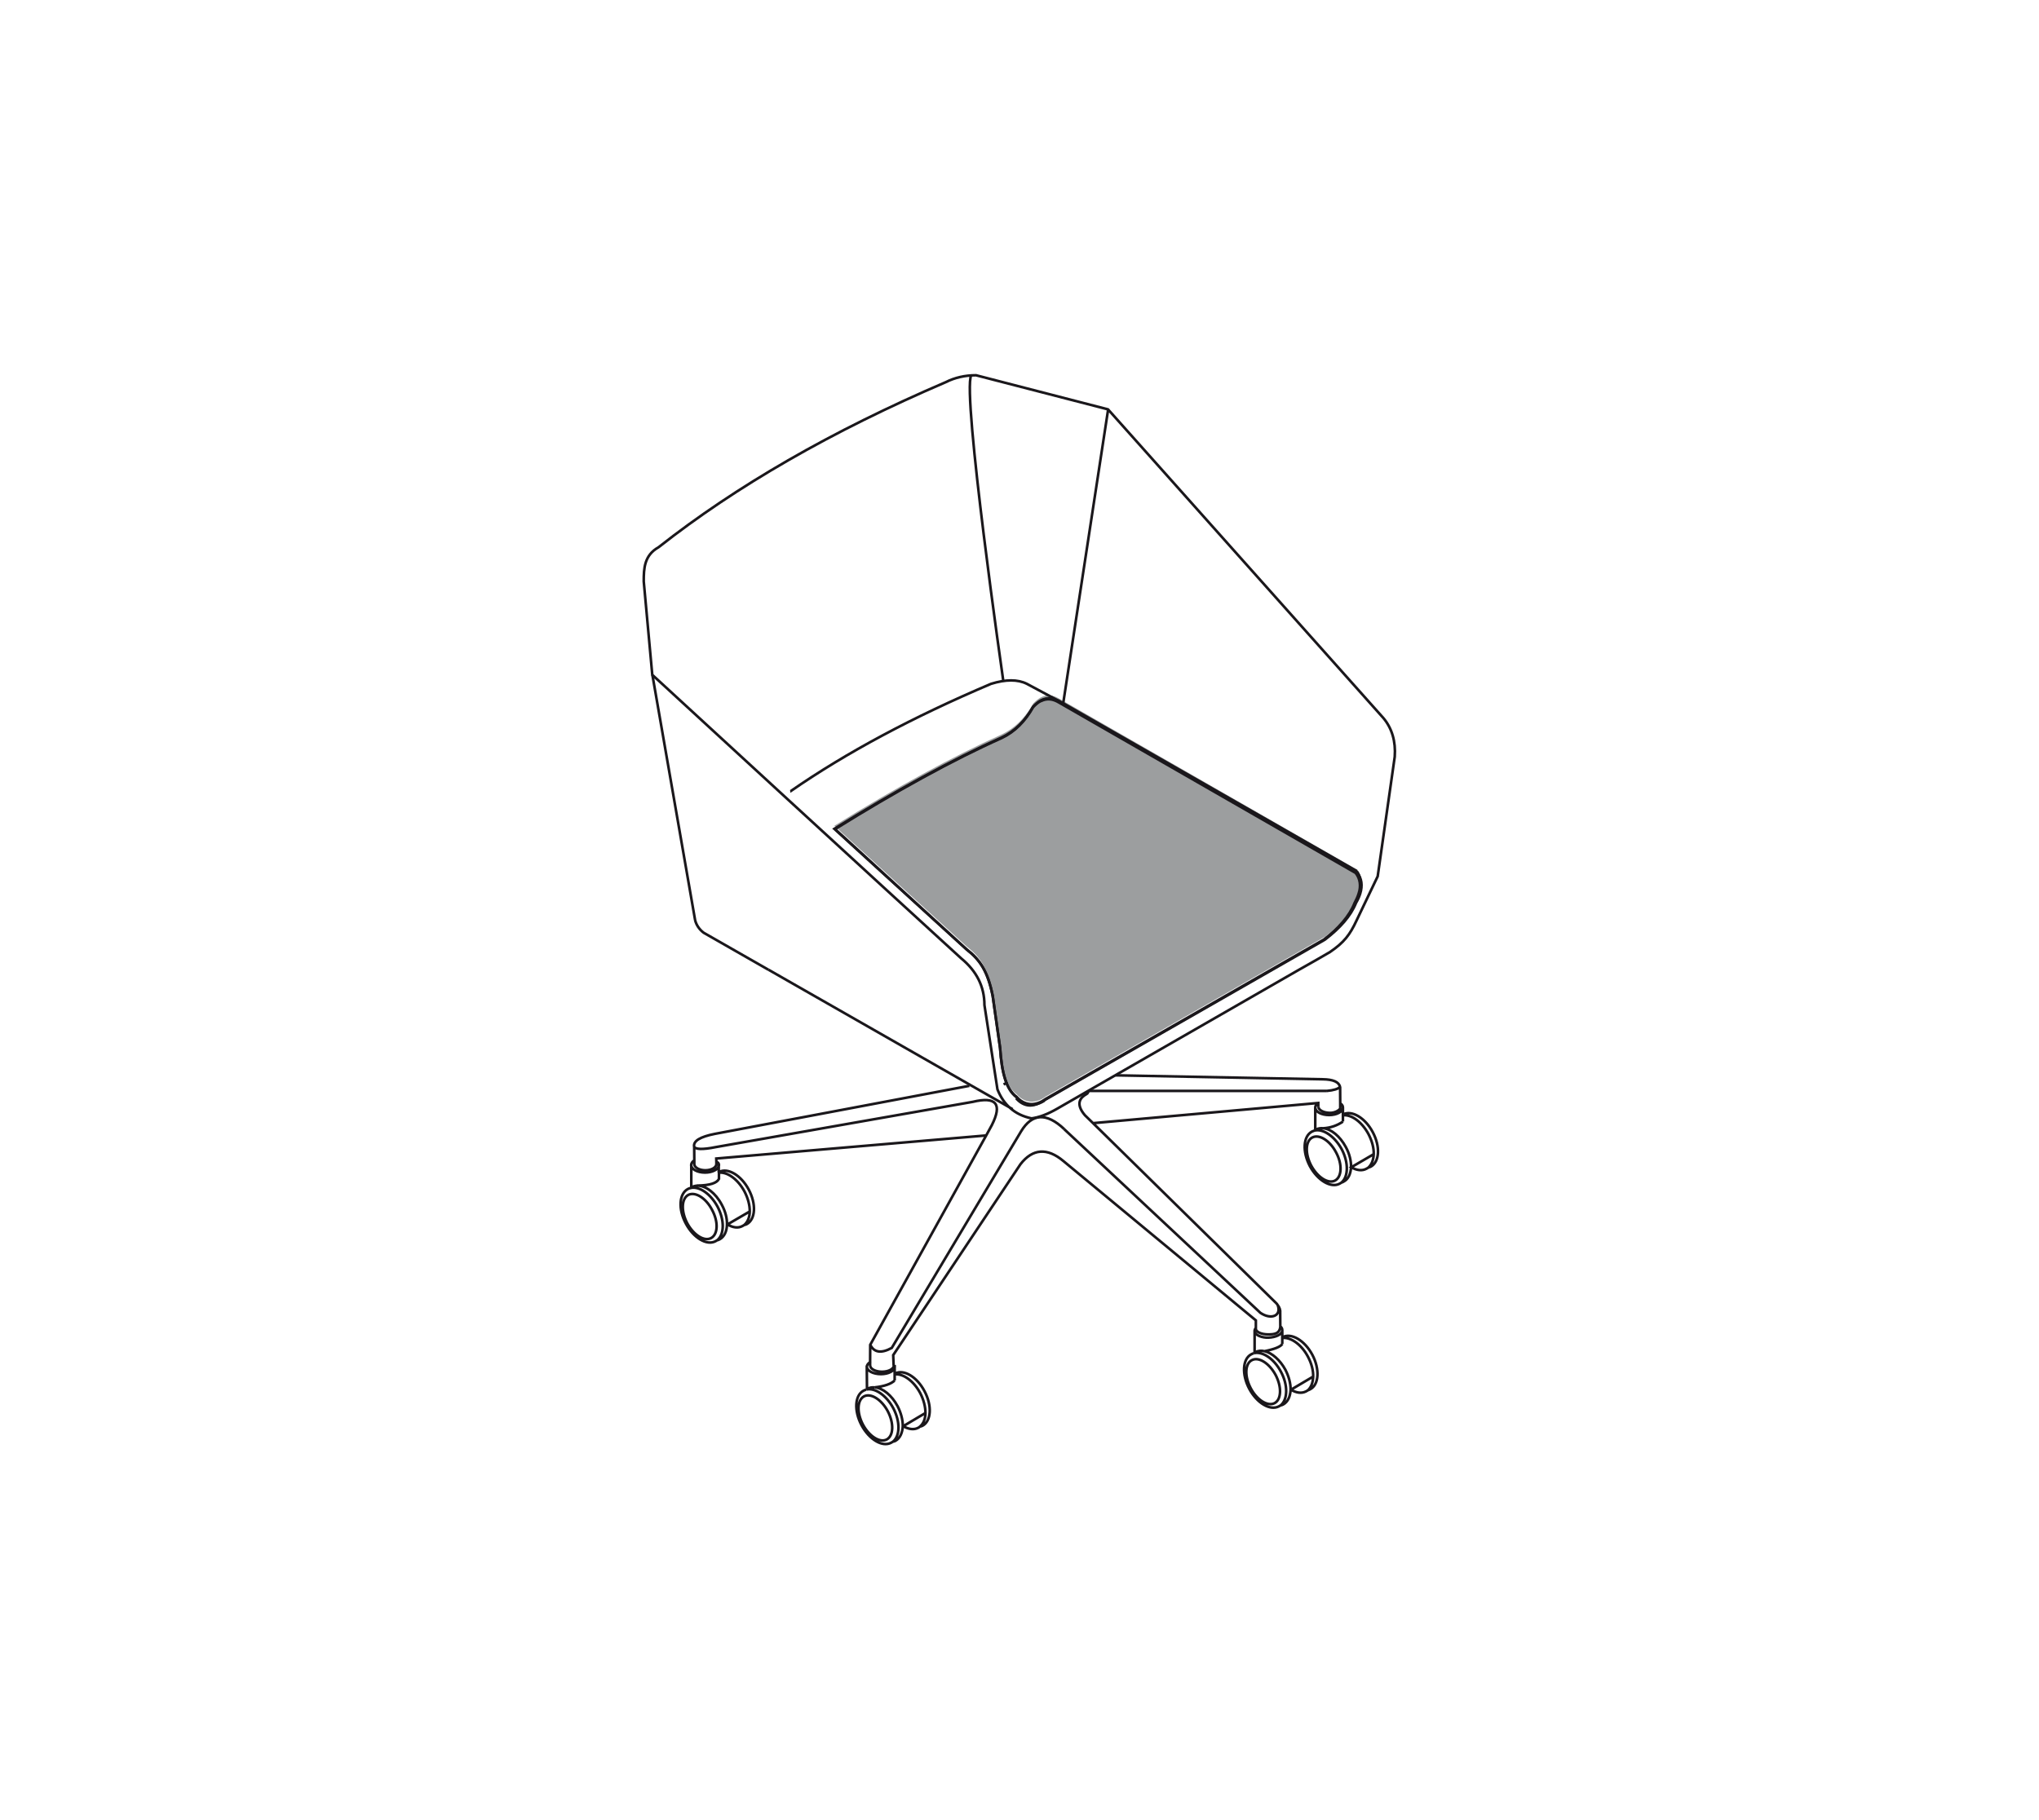 <?xml version="1.0" encoding="utf-8"?>
<!-- Generator: Adobe Illustrator 26.0.2, SVG Export Plug-In . SVG Version: 6.00 Build 0)  -->
<svg version="1.1" id="Layer_1" xmlns="http://www.w3.org/2000/svg" xmlns:xlink="http://www.w3.org/1999/xlink" x="0px" y="0px"
	 viewBox="0 0 196 175" style="enable-background:new 0 0 196 175;" xml:space="preserve">
<style type="text/css">
	
		.st0{clip-path:url(#SVGID_00000036935395490668838190000007403801023968561831_);fill:none;stroke:#1A171B;stroke-width:0.25;stroke-miterlimit:22.926;}
	.st1{clip-path:url(#SVGID_00000036935395490668838190000007403801023968561831_);fill:#9C9E9F;}
	
		.st2{clip-path:url(#SVGID_00000036935395490668838190000007403801023968561831_);fill:none;stroke:#1A171B;stroke-width:0.25;stroke-miterlimit:10;}
	.st3{clip-path:url(#SVGID_00000036935395490668838190000007403801023968561831_);fill:none;stroke:#1A171B;stroke-width:0.25;}
</style>
<g>
	<g>
		<defs>
			<rect id="SVGID_1_" x="61.61" y="35.79" width="72.78" height="103.41"/>
		</defs>
		<clipPath id="SVGID_00000167358321187550016940000013206516660673567115_">
			<use xlink:href="#SVGID_1_"  style="overflow:visible;"/>
		</clipPath>
		
			<path style="clip-path:url(#SVGID_00000167358321187550016940000013206516660673567115_);fill:none;stroke:#1A171B;stroke-width:0.25;stroke-miterlimit:22.926;" d="
			M96.47,104.27l0.36-0.2l2.18-1.2 M101.05,104.29h0.01 M83.64,131.29v-0.34l0.01-1.65l11.15-20.13l0.54-0.99
			c1.03-2.04,0.42-2.78-1.83-2.24l-24.7,4.35c-1.29,0.26-1.99,0.23-2.09-0.06c-0.07-0.54,0.59-0.93,1.99-1.21l24.47-4.62
			 M83.64,131.34v-0.03 M83.66,129.3c0.36,0.75,1.05,0.85,2.06,0.3l12.43-20.82c1.06-1.75,2.45-1.82,4.15-0.22 M94.81,109.17
			l-25.96,2.22l0.01,0.33v0.2 M66.16,114.89c0.66-0.34,1.69,0.28,2.29,1.44c0.62,1.15,0.57,2.35-0.1,2.71
			c-0.66,0.35-1.68-0.3-2.29-1.43C65.46,116.46,65.5,115.25,66.16,114.89z M66.39,114.22c0.83-0.19,1.92,0.56,2.59,1.81
			c0.67,1.28,0.66,2.64-0.03,3.21c-0.04,0.03-0.12,0.07-0.17,0.1c-0.84,0.45-2.12-0.32-2.85-1.69c-0.75-1.39-0.66-2.87,0.19-3.33
			c0.07-0.04,0.16-0.07,0.24-0.09 M67.07,114c0.77,0,1.72,0.7,2.31,1.83c0.36,0.66,0.52,1.33,0.5,1.91
			c-0.01,0.65-0.26,1.17-0.69,1.41c-0.08,0.05-0.16,0.07-0.24,0.1 M66.36,114.23c0.01,0,0.01-0.01,0.03-0.01
			c0.01-0.01,0.04-0.03,0.06-0.04c0.03-0.01,0.05-0.03,0.08-0.05c0.14-0.07,0.3-0.12,0.48-0.13 M69.91,117.73h0.01l2.15-1.25
			 M69.11,112.75c0.82-0.09,1.83,0.64,2.46,1.82c0.34,0.66,0.51,1.33,0.5,1.91c-0.01,0.56-0.2,1.02-0.53,1.3
			c-0.04,0.03-0.12,0.07-0.17,0.1c-0.42,0.23-0.93,0.16-1.45-0.16 M69.12,112.68c0.85-0.44,2.12,0.32,2.85,1.69
			c0.74,1.39,0.66,2.87-0.19,3.33c-0.07,0.03-0.16,0.07-0.24,0.08 M66.45,114.17v-2.16v-0.08 M69.09,112.09v0.59l0.02,0.07v0.6
			c-0.2,0.4-0.87,0.62-2.04,0.64H67 M66.74,111.56c-0.19,0.13-0.3,0.29-0.3,0.46c0,0.39,0.59,0.72,1.33,0.72
			c0.69,0,1.26-0.29,1.32-0.65v-0.02c0.02-0.01,0.02-0.04,0.02-0.06c0-0.15-0.09-0.26-0.24-0.3h-0.01 M68.86,111.92
			c0,0.33-0.47,0.6-1.06,0.6s-1.06-0.27-1.06-0.6v-0.36c0-0.53-0.01-1.33-0.01-1.33 M120.33,130.78c0.66-0.36,1.68,0.29,2.29,1.42
			c0.6,1.15,0.56,2.35-0.1,2.71c-0.66,0.34-1.69-0.29-2.29-1.43C119.62,132.33,119.67,131.12,120.33,130.78z M120.54,130.1
			c0.83-0.19,1.93,0.54,2.59,1.79c0.69,1.28,0.66,2.64-0.01,3.22c-0.06,0.03-0.12,0.07-0.17,0.1c-0.85,0.46-2.13-0.3-2.87-1.69
			c-0.73-1.38-0.64-2.87,0.2-3.31c0.07-0.05,0.16-0.07,0.24-0.09 M120.53,130.12l0.02-0.01c0.01-0.02,0.03-0.03,0.06-0.05
			c0.03-0.01,0.05-0.03,0.08-0.06c0.26-0.14,0.57-0.16,0.89-0.08c0.7,0.17,1.46,0.83,1.98,1.78c0.34,0.66,0.51,1.33,0.5,1.92
			c-0.03,0.65-0.26,1.16-0.7,1.41c-0.07,0.04-0.15,0.07-0.23,0.09 M124.08,133.62h0.01l2.13-1.26 M123.28,128.64
			c0.8-0.09,1.83,0.63,2.45,1.81c0.35,0.66,0.52,1.34,0.5,1.91c-0.02,0.56-0.19,1.03-0.52,1.32c-0.06,0.03-0.11,0.07-0.17,0.1
			c-0.43,0.22-0.94,0.14-1.44-0.16 M123.28,128.57c0.84-0.46,2.13,0.3,2.87,1.69c0.73,1.38,0.64,2.87-0.2,3.31
			c-0.07,0.04-0.14,0.07-0.23,0.1 M120.6,130.06v-2.09v-0.06 M123.26,129.22v-0.58v-0.07v-0.65 M123.08,127.53
			c0.12,0.1,0.18,0.23,0.18,0.36v0.03c-0.03,0.39-0.62,0.66-1.33,0.69c-0.56,0.03-1.33-0.22-1.33-0.64c0-0.1,0.04-0.2,0.13-0.31
			 M122.62,125.24c0.09,0.08,0.15,0.15,0.2,0.24c0.19,0.24,0.27,0.5,0.24,0.75c0,0.6,0.01,0.73,0.01,1.31v0.06
			c-0.09,0.6-0.5,0.7-1.16,0.7c-0.66,0-1.19-0.24-1.19-0.54v-0.1v-0.71l-18.49-15.31c-1.57-1.32-2.97-1.21-4.14,0.3l-12.23,18.35
			l0.04,1 M122.62,125.24l-17.55-17.25l-0.78-0.76c-0.96-1.13-0.42-1.72,0.14-2.03c0.29-0.14-0.01-0.35,0.59-0.31h22.52
			 M122.82,125.48c0.39,1.03-0.62,1.45-1.66,0.75l-18.86-17.66 M105.06,107.99l21.66-1.94v0.34 M127.54,104.89
			c0.66-0.06,1.09-0.19,1.27-0.39c-0.1-0.47-0.66-0.72-1.66-0.73l-19.92-0.38 M128.82,104.5l0.01,1.59v0.49
			c-0.16,0.23-0.56,0.42-0.97,0.42c-0.63,0-1.13-0.27-1.13-0.6 M96.87,101.37v0.03c0,0.16-0.01,0.81-0.03,1.54
			c0,0.37-0.02,0.77-0.02,1.12 M126.14,109.37c0.66-0.35,1.69,0.28,2.29,1.43c0.62,1.15,0.56,2.35-0.1,2.71
			c-0.66,0.34-1.67-0.3-2.29-1.44C125.44,110.93,125.48,109.72,126.14,109.37z M126.36,108.7c0.83-0.2,1.93,0.55,2.61,1.79
			c0.67,1.28,0.66,2.64-0.03,3.22c-0.04,0.03-0.12,0.07-0.17,0.1c-0.84,0.45-2.12-0.32-2.86-1.69c-0.73-1.39-0.65-2.87,0.2-3.32
			c0.09-0.04,0.16-0.07,0.24-0.1 M126.34,108.7h0.02c0.03-0.01,0.04-0.03,0.07-0.05c0.03-0.01,0.06-0.03,0.09-0.05
			c0.2-0.12,0.43-0.14,0.69-0.12c0.74,0.07,1.6,0.76,2.16,1.81c0.36,0.66,0.51,1.33,0.5,1.92c-0.03,0.65-0.26,1.16-0.7,1.39
			c-0.07,0.05-0.14,0.08-0.23,0.1 M129.09,107.23c0.82-0.09,1.83,0.64,2.46,1.82c0.34,0.66,0.52,1.33,0.5,1.91
			c-0.02,0.56-0.2,1.02-0.53,1.31c-0.04,0.03-0.12,0.07-0.17,0.1c-0.42,0.23-0.95,0.16-1.46-0.14l2.16-1.26 M129.1,107.15
			c0.84-0.44,2.12,0.32,2.85,1.69c0.75,1.39,0.66,2.87-0.18,3.33c-0.09,0.03-0.16,0.07-0.24,0.09 M126.43,108.65v-2.1
			 M129.09,107.83v-0.6v-0.07v-0.66 M127.2,108.48c0.7-0.04,1.33-0.26,1.89-0.64 M128.83,106.09c0.23,0.13,0.26,0.3,0.26,0.4
			c0,0.4-0.6,0.72-1.33,0.72c-0.7,0-1.27-0.29-1.32-0.66c-0.01-0.01-0.01-0.04-0.01-0.06c0-0.16,0.09-0.3,0.26-0.43 M123.26,129.22
			c-0.16,0.26-0.71,0.49-1.69,0.69 M83.05,134.26c0.66-0.35,1.69,0.3,2.29,1.43c0.6,1.15,0.56,2.35-0.1,2.71
			c-0.66,0.35-1.68-0.29-2.29-1.43C82.35,135.83,82.39,134.62,83.05,134.26z M83.28,133.6c0.83-0.19,1.92,0.55,2.59,1.8
			c0.67,1.28,0.66,2.64-0.03,3.21c-0.04,0.03-0.11,0.07-0.17,0.1c-0.84,0.46-2.12-0.3-2.86-1.69c-0.73-1.38-0.65-2.87,0.2-3.31
			c0.07-0.05,0.16-0.07,0.24-0.09 M84.1,133.39c0.76,0.07,1.62,0.76,2.18,1.81c0.34,0.66,0.51,1.34,0.5,1.92
			c-0.03,0.64-0.26,1.16-0.7,1.41c-0.07,0.03-0.14,0.07-0.23,0.08 M83.25,133.62c0.01-0.01,0.01-0.01,0.03-0.01
			c0.01-0.01,0.04-0.03,0.06-0.04c0.03-0.03,0.06-0.04,0.08-0.06c0.2-0.1,0.43-0.14,0.66-0.11 M86.81,137.12h0.02l2.14-1.27
			 M86,132.14c0.82-0.09,1.83,0.63,2.46,1.81c0.34,0.66,0.5,1.33,0.5,1.9c-0.01,0.56-0.18,1.02-0.53,1.31
			c-0.04,0.05-0.12,0.09-0.17,0.12c-0.42,0.22-0.93,0.14-1.45-0.16 M86.02,132.07c0.85-0.46,2.12,0.3,2.85,1.69
			c0.74,1.38,0.65,2.87-0.19,3.32c-0.09,0.04-0.16,0.07-0.24,0.08 M83.34,133.56l-0.02-2.17v-0.08 M86,132.73v-0.58v-0.07v-0.68
			v-0.17 M85.98,131.28c0.01,0.03,0.03,0.07,0.03,0.12c0,0.4-0.6,0.72-1.33,0.72c-0.75,0-1.35-0.32-1.35-0.72
			c0-0.17,0.13-0.31,0.31-0.44c0-0.01,0.01-0.01,0.01-0.01 M85.92,131.29c0,0.33-0.51,0.6-1.14,0.6c-0.6,0-1.12-0.26-1.13-0.58
			v-0.02 M86,132.73c-0.34,0.33-0.99,0.56-1.9,0.66h-0.01"/>
		<path style="clip-path:url(#SVGID_00000167358321187550016940000013206516660673567115_);fill:#9C9E9F;" d="M100.34,105.56
			c-0.93,0.57-1.9,0.47-2.61-0.35c-0.99-0.72-1.43-2.31-1.59-4.72l-0.71-5.01c-0.49-2.47-1.26-3.51-2.53-4.5L80.2,79.4
			c5.82-3.62,11.43-6.7,16.1-8.79c1.26-0.6,2.25-1.59,3.02-2.97c0.24-0.25,0.49-0.46,0.74-0.59c0.58-0.3,1.17-0.24,1.78,0.14
			l28.62,16.43c0.44,0.56,0.53,1.24,0.29,2.02c-0.09,0.29-0.23,0.6-0.4,0.89c-0.5,1.26-1.54,2.42-2.97,3.52l-0.08,0.05l-26.78,15.33
			c-0.05,0.03-0.09,0.06-0.13,0.09l-0.03,0.01C100.36,105.55,100.34,105.56,100.34,105.56"/>
		
			<path style="clip-path:url(#SVGID_00000167358321187550016940000013206516660673567115_);fill:none;stroke:#1A171B;stroke-width:0.25;stroke-miterlimit:10;" d="
			M100.34,105.86c-0.93,0.57-1.9,0.47-2.61-0.35c-0.99-0.72-1.43-2.31-1.59-4.72l-0.71-5.01c-0.49-2.47-1.26-3.51-2.53-4.5
			L80.2,79.69c5.82-3.62,11.43-6.7,16.1-8.79c1.26-0.6,2.25-1.59,3.02-2.97c0.24-0.25,0.49-0.46,0.74-0.59
			c0.58-0.3,1.17-0.24,1.78,0.14l28.62,16.42c0.44,0.56,0.53,1.24,0.29,2.02c-0.09,0.29-0.23,0.6-0.4,0.89
			c-0.5,1.26-1.54,2.42-2.97,3.52l-0.08,0.05l-26.78,15.33c-0.05,0.03-0.09,0.06-0.14,0.09l-0.02,0.01
			C100.36,105.84,100.34,105.85,100.34,105.86z"/>
		
			<path style="clip-path:url(#SVGID_00000167358321187550016940000013206516660673567115_);fill:none;stroke:#1A171B;stroke-width:0.25;" d="
			M93.36,36.08c-0.91,1.66,3.08,29.37,3.08,29.37 M106.52,39.37l-4.32,28.26 M126.49,92.32l1.35-0.78c1.36-0.93,1.91-1.64,2.57-3.06
			l2.02-4.22l1.64-11.5c0.11-1.48-0.27-2.74-1.09-3.72l-26.47-29.68l-12.69-3.28c-1.04,0-2.03,0.22-2.9,0.66
			c-10.99,4.71-20.18,10.02-27.62,15.88c-1.37,0.77-1.42,2.02-1.42,3.28l0.82,8.98c0.01,0,0.01,0.01,0.02,0.02
			c19.78,18.21,29.67,27.24,29.67,27.24c1.47,1.21,2.24,2.69,2.24,4.5l1.25,8.1c0.3,0.75,0.71,1.35,1.23,1.8
			c0.56,0.5,1.24,0.82,2.05,0.99c0.77-0.1,1.59-0.43,2.46-0.93l23.14-13.3L126.49,92.32z M62.72,64.94l4.1,23.54 M102.2,67.62
			l28.23,16.14 M73.87,93.24l-6.23-3.56c-0.44-0.33-0.71-0.77-0.82-1.2 M97.34,106.65l-0.2-0.12l-0.4-0.23l-1.91-1.09L75.96,94.43
			l-2.08-1.19 M102.2,67.62l-0.65-0.35l-2.84-1.52c-0.88-0.44-2.03-0.44-3.45,0c-7.46,3.17-13.9,6.6-19.26,10.32
			c-0.01,0.01-0.03,0.03-0.04,0.03 M127.16,90.39l-26.66,15.28c-0.04,0.03-0.09,0.06-0.13,0.09 M100.04,67.42
			c0.58-0.3,1.16-0.24,1.78,0.14l28.49,16.37c0.44,0.56,0.53,1.24,0.29,2.02 M100.31,105.8c-0.92,0.57-1.88,0.47-2.6-0.35
			c-0.98-0.72-1.42-2.3-1.58-4.71l-0.71-4.99c-0.49-2.46-1.26-3.5-2.52-4.49L80.27,79.72 M80.27,79.72
			c5.79-3.61,11.38-6.69,16.02-8.76c1.26-0.6,2.24-1.59,3.01-2.96c0.23-0.25,0.48-0.46,0.73-0.59c0.49-0.28,1-0.33,1.5-0.14
			c0.13,0.04,0.26,0.11,0.38,0.18 M130.42,83.77c0.4,0.56,0.45,1.34,0.17,2.18c-0.09,0.29-0.23,0.59-0.39,0.89
			c-0.49,1.25-1.53,2.41-2.95,3.5l-0.09,0.05l-26.79,15.37l-0.02,0.01c-0.01,0.01-0.02,0.02-0.03,0.02c-0.52,0.38-1,0.53-1.44,0.49
			c-0.39-0.04-0.77-0.23-1.11-0.58c-0.03-0.03-0.06-0.06-0.1-0.1"/>
	</g>
</g>
</svg>
